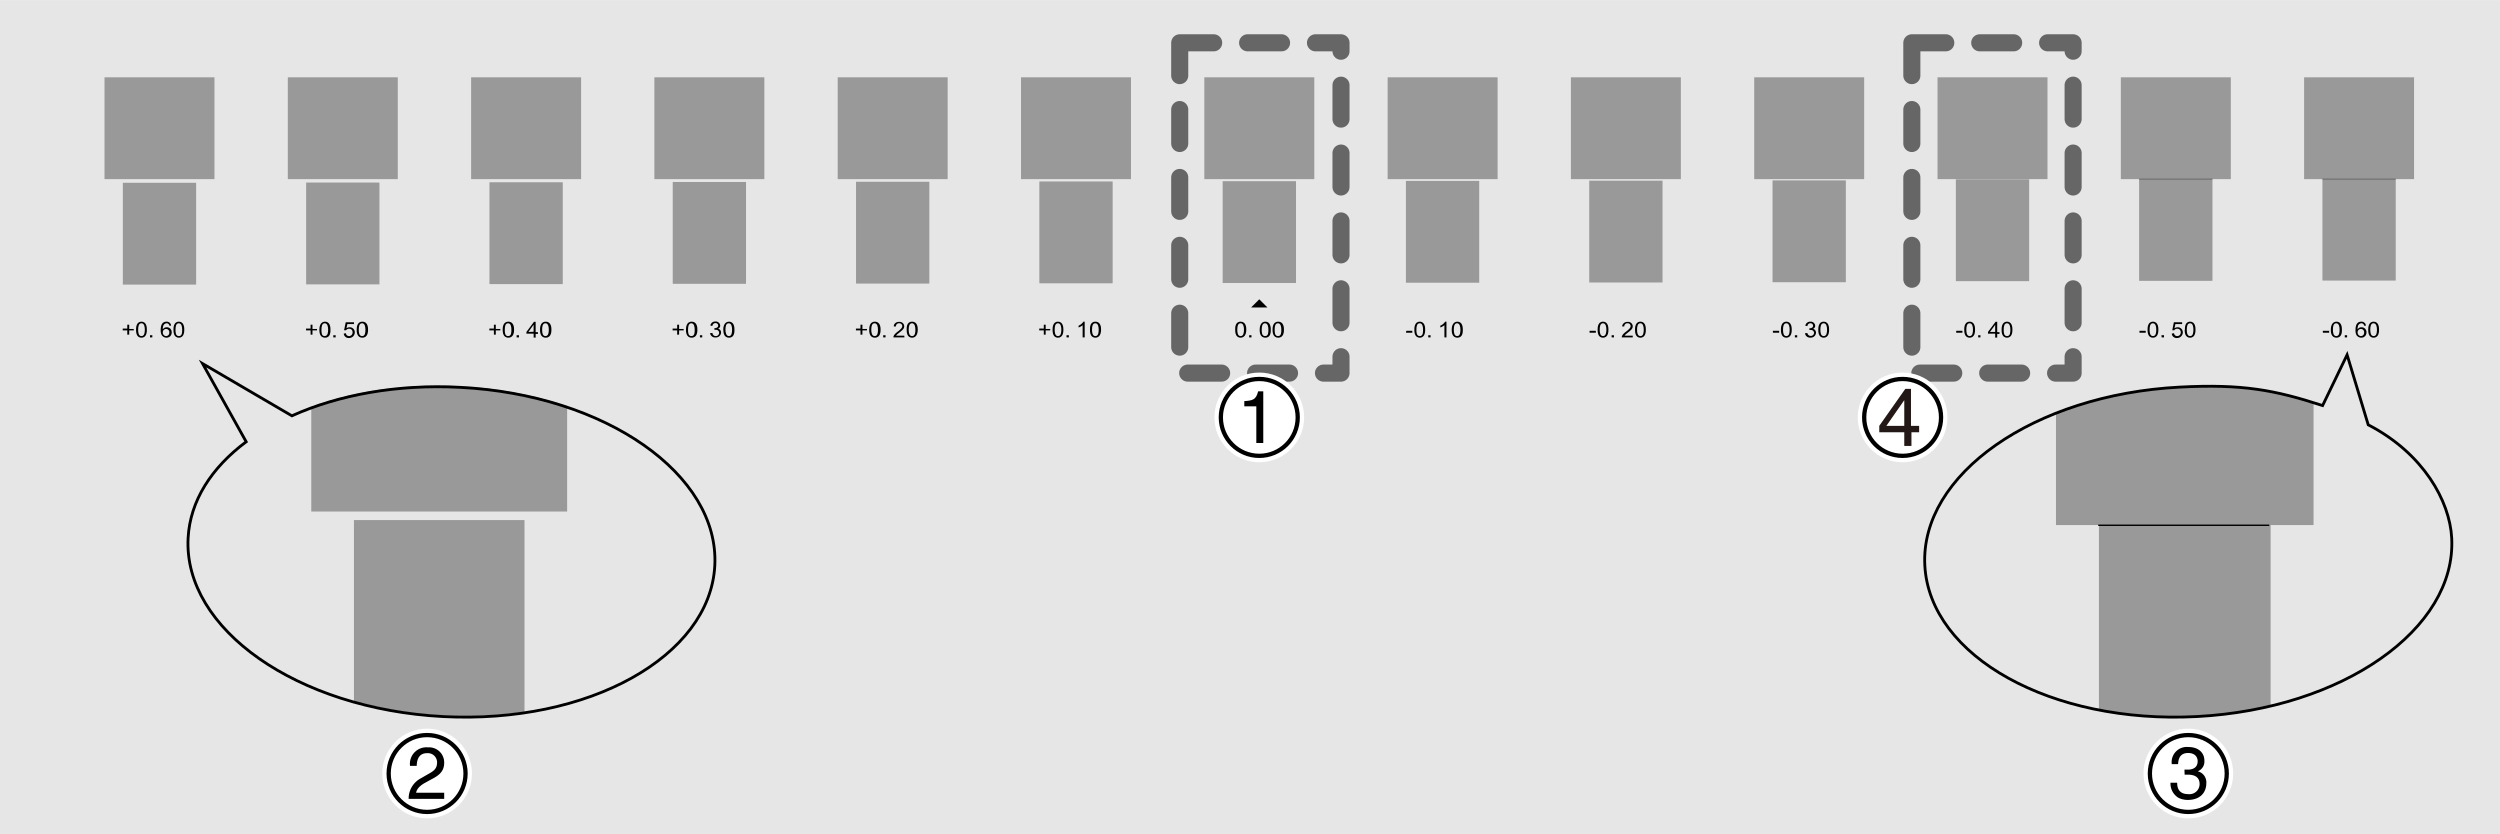 <svg xmlns="http://www.w3.org/2000/svg" xmlns:xlink="http://www.w3.org/1999/xlink" width="36.58pc" height="12.21pc" viewBox="0 0 439 146.5"><defs><style>.cls-1,.cls-10,.cls-11,.cls-2,.cls-8{fill:none;}.cls-10,.cls-2,.cls-8{stroke:#000;}.cls-2{stroke-width:0.5px;}.cls-3{fill:#e6e6e6;}.cls-4{fill:#999;}.cls-5{fill:#1a1a1a;}.cls-6{clip-path:url(#clip-path);}.cls-7{clip-path:url(#clip-path-2);}.cls-8{stroke-width:0.25px;}.cls-9{fill:#fff;stroke:#fff;stroke-width:2.25px;}.cls-10{stroke-width:0.75px;}.cls-11{stroke:#666;stroke-linecap:round;stroke-linejoin:round;stroke-width:3px;stroke-dasharray:5.96 5.96;}.cls-12{fill:#231815;}</style><clipPath id="clip-path"><path class="cls-1" d="M35.57,63.66l7.66,13.72C37.14,81.92,33.37,87.76,33,94.29c-.84,16,19.19,30,44.73,31.34s46.93-10.52,47.76-26.5-19.19-30-44.73-31.35c-11.07-.57-21.36,1.33-29.53,5Z"/></clipPath><clipPath id="clip-path-2"><path class="cls-2" d="M412.15,62.29l3.71,12.29c9.66,5,14.32,13.36,14.66,19.88.84,16-19.19,30-44.73,31.35S338.86,115.28,338,99.3s19.19-30,44.73-31.34c11.07-.58,16.75.52,25.12,3.24Z"/></clipPath></defs><title>5-5-04-1</title><g id="レイヤー_2" data-name="レイヤー 2"><rect class="cls-3" width="439" height="146.5"/></g><g id="レイヤー_1" data-name="レイヤー 1"><rect class="cls-4" x="21.57" y="32.08" width="12.87" height="17.88"/><rect class="cls-4" x="18.35" y="13.56" width="19.31" height="17.88"/><rect class="cls-4" x="53.76" y="32.04" width="12.87" height="17.88"/><rect class="cls-4" x="50.54" y="13.56" width="19.31" height="17.88"/><rect class="cls-4" x="85.95" y="31.99" width="12.87" height="17.88"/><rect class="cls-4" x="82.73" y="13.56" width="19.31" height="17.88"/><rect class="cls-4" x="118.13" y="31.94" width="12.87" height="17.88"/><rect class="cls-4" x="114.91" y="13.56" width="19.31" height="17.88"/><rect class="cls-4" x="150.32" y="31.9" width="12.87" height="17.88"/><rect class="cls-4" x="147.1" y="13.56" width="19.31" height="17.88"/><rect class="cls-4" x="182.51" y="31.85" width="12.87" height="17.88"/><rect class="cls-4" x="179.29" y="13.56" width="19.31" height="17.88"/><rect class="cls-4" x="214.7" y="31.8" width="12.88" height="17.88"/><rect class="cls-4" x="211.48" y="13.56" width="19.31" height="17.88"/><rect class="cls-4" x="246.88" y="31.75" width="12.87" height="17.88"/><rect class="cls-4" x="243.67" y="13.56" width="19.31" height="17.88"/><rect class="cls-4" x="279.07" y="31.71" width="12.87" height="17.88"/><rect class="cls-4" x="275.85" y="13.56" width="19.31" height="17.88"/><rect class="cls-4" x="311.26" y="31.66" width="12.87" height="17.88"/><rect class="cls-4" x="308.04" y="13.56" width="19.31" height="17.88"/><rect class="cls-4" x="340.23" y="13.56" width="19.31" height="17.88"/><rect class="cls-4" x="375.63" y="31.42" width="12.88" height="17.88"/><rect class="cls-4" x="372.42" y="13.56" width="19.31" height="17.88"/><rect class="cls-4" x="407.82" y="31.37" width="12.87" height="17.88"/><rect class="cls-4" x="404.6" y="13.56" width="19.31" height="17.88"/><path d="M217.27,57.88c0-.55.08-1.13.58-1.13s.59.65.59,1.13-.06,1.12-.59,1.12S217.27,58.34,217.27,57.88Zm-.37,0c0,.33,0,1.4.95,1.4s1-1.11,1-1.4,0-1.41-1-1.41S216.9,57.58,216.9,57.88Z"/><path d="M219.35,59.23h.41v-.38h-.41Z"/><path d="M221.56,57.88c0-.55.08-1.13.58-1.13s.59.65.59,1.13,0,1.12-.58,1.12S221.56,58.34,221.56,57.88Zm-.36,0c0,.33,0,1.4,1,1.4s.95-1.11.95-1.4,0-1.41-.95-1.41S221.2,57.58,221.2,57.88Z"/><path d="M223.83,57.88c0-.55.08-1.13.58-1.13s.59.65.59,1.13S225,59,224.42,59,223.83,58.34,223.83,57.88Zm-.37,0c0,.33,0,1.4,1,1.4s1-1.11,1-1.4,0-1.41-1-1.41S223.46,57.58,223.46,57.88Z"/><path d="M183.29,58h-.8v-.32h.8V57h.33v.75h.8V58h-.8v.75h-.33Z"/><path d="M185.2,57.88c0-.55.08-1.13.58-1.13s.59.65.59,1.13-.06,1.12-.59,1.12S185.2,58.34,185.2,57.88Zm-.37,0c0,.33,0,1.4.95,1.4s.95-1.11.95-1.4,0-1.41-.95-1.41S184.83,57.58,184.83,57.88Z"/><path d="M187.28,58.85h.41v.38h-.41Z"/><path d="M190.11,59.23V57.09a2.29,2.29,0,0,1-.71.4v-.32a1.78,1.78,0,0,0,.84-.7h.23v2.76Z"/><path d="M191.76,57.88c0-.55.08-1.13.58-1.13s.59.65.59,1.13-.05,1.12-.58,1.12S191.76,58.34,191.76,57.88Zm-.36,0c0,.33,0,1.4.95,1.4s1-1.11,1-1.4,0-1.41-1-1.41S191.4,57.58,191.4,57.88Z"/><path d="M118.91,58h-.8v-.32h.8V57h.34v.75h.8V58h-.8v.75h-.34Z"/><path d="M120.82,57.88c0-.55.09-1.13.58-1.13s.59.65.59,1.13,0,1.12-.58,1.12S120.82,58.34,120.82,57.88Zm-.36,0c0,.33,0,1.4,1,1.4s1-1.11,1-1.4,0-1.41-1-1.41S120.46,57.58,120.46,57.88Z"/><path d="M122.91,59.23h.4v-.38h-.4Z"/><path d="M125.11,58.46a.57.57,0,0,0,.57.54.58.58,0,0,0,.6-.57.53.53,0,0,0-.57-.53,1.56,1.56,0,0,0-.26,0l0-.29c.21,0,.66-.06.66-.46a.44.44,0,0,0-.48-.43.52.52,0,0,0-.53.5l-.36-.06a.84.84,0,0,1,.88-.72.78.78,0,0,1,.85.72.57.57,0,0,1-.4.55h0a.61.61,0,0,1,.38.2.78.78,0,0,1,.17.48.91.91,0,0,1-1,.85.87.87,0,0,1-.93-.77Z"/><path d="M127.39,57.88c0-.55.08-1.13.58-1.13s.58.65.58,1.13S128.5,59,128,59,127.39,58.34,127.39,57.88Zm-.37,0c0,.33,0,1.4,1,1.4s.95-1.11.95-1.4,0-1.41-.95-1.41S127,57.58,127,57.88Z"/><path d="M54.54,58h-.8v-.32h.8V57h.33v.75h.8V58h-.8v.75h-.33Z"/><path d="M56.45,57.88c0-.55.08-1.13.58-1.13s.59.65.59,1.13S57.56,59,57,59,56.45,58.34,56.45,57.88Zm-.37,0c0,.33,0,1.4,1,1.4s.95-1.11.95-1.4,0-1.41-.95-1.41S56.08,57.58,56.08,57.88Z"/><path d="M58.53,58.85h.41v.38h-.41Z"/><path d="M60.74,58.49a.54.54,0,0,0,.56.51.62.62,0,0,0,.61-.67.58.58,0,0,0-.62-.62.63.63,0,0,0-.53.27l-.34,0,.29-1.41h1.45v.32H61l-.16.73a1,1,0,0,1,.55-.17.88.88,0,0,1,.91.89,1,1,0,0,1-1,1,.87.87,0,0,1-.94-.77Z"/><path d="M63,57.88c0-.55.08-1.13.58-1.13s.59.65.59,1.13S64.13,59,63.59,59,63,58.34,63,57.88Zm-.37,0c0,.33,0,1.4,1,1.4s1-1.11,1-1.4,0-1.41-1-1.41S62.64,57.58,62.64,57.88Z"/><path d="M22.35,58h-.8v-.32h.8V57h.34v.75h.8V58h-.8v.75h-.34Z"/><path d="M24.26,57.88c0-.55.08-1.13.58-1.13s.59.65.59,1.13S25.37,59,24.84,59,24.26,58.34,24.26,57.88Zm-.37,0c0,.33,0,1.4.95,1.4s.95-1.11.95-1.4,0-1.41-.95-1.41S23.89,57.58,23.89,57.88Z"/><path d="M26.34,58.85h.41v.38h-.41Z"/><path d="M28.59,58.34a.57.57,0,0,1,.58-.59.56.56,0,0,1,.56.61.58.58,0,0,1-.55.64A.61.61,0,0,1,28.59,58.34Zm1.46-1.18a.77.77,0,0,0-.83-.69c-1,0-1,1.13-1,1.48a1.75,1.75,0,0,0,.16.84,1,1,0,0,0,.86.49.89.89,0,0,0,.91-.94.85.85,0,0,0-.86-.89.79.79,0,0,0-.7.37h0a1.76,1.76,0,0,1,.06-.53.66.66,0,0,1,.61-.54.49.49,0,0,1,.49.44Z"/><path d="M30.82,57.88c0-.55.08-1.13.58-1.13s.59.65.59,1.13,0,1.12-.58,1.12S30.82,58.34,30.82,57.88Zm-.36,0c0,.33,0,1.4.95,1.4s.95-1.11.95-1.4,0-1.41-.95-1.41S30.46,57.58,30.46,57.88Z"/><path d="M151.1,58h-.8v-.32h.8V57h.34v.75h.8V58h-.8v.75h-.34Z"/><path d="M153,57.88c0-.55.08-1.13.58-1.13s.59.65.59,1.13S154.13,59,153.6,59,153,58.34,153,57.88Zm-.37,0c0,.33,0,1.4,1,1.4s1-1.11,1-1.4,0-1.41-1-1.41S152.64,57.58,152.64,57.88Z"/><path d="M155.09,58.85h.41v.38h-.41Z"/><path d="M158.82,59.23h-1.94c0-.43.48-.81.82-1.06a3.88,3.88,0,0,0,.5-.45.66.66,0,0,0,.24-.49.51.51,0,0,0-.55-.48.54.54,0,0,0-.57.56l-.37,0A.88.88,0,0,1,157,57a.9.9,0,0,1,.87-.49.8.8,0,0,1,.91.77c0,.27-.12.55-.72,1l-.29.24a1.46,1.46,0,0,0-.42.41h1.44Z"/><path d="M159.57,57.88c0-.55.09-1.13.58-1.13s.59.65.59,1.13-.05,1.12-.58,1.12S159.57,58.34,159.57,57.88Zm-.36,0c0,.33,0,1.4.95,1.4s1-1.11,1-1.4,0-1.41-1-1.41S159.21,57.58,159.21,57.88Z"/><path d="M86.73,58h-.8v-.32h.8V57h.33v.75h.8V58h-.8v.75h-.33Z"/><path d="M88.64,57.88c0-.55.08-1.13.58-1.13s.58.65.58,1.13,0,1.12-.58,1.12S88.64,58.34,88.64,57.88Zm-.37,0c0,.33,0,1.4,1,1.4s1-1.11,1-1.4,0-1.41-1-1.41S88.27,57.58,88.27,57.88Z"/><path d="M90.72,58.85h.41v.38h-.41Z"/><path d="M92.79,58.27,93.7,57h0v1.24Zm.92,1h.35v-.65h.4v-.31h-.4V56.49h-.29l-1.33,1.78v.31h1.27Z"/><path d="M95.2,57.88c0-.55.08-1.13.58-1.13s.59.65.59,1.13S96.31,59,95.78,59,95.2,58.34,95.2,57.88Zm-.37,0c0,.33,0,1.4,1,1.4s1-1.11,1-1.4,0-1.41-1-1.41S94.83,57.58,94.83,57.88Z"/><path d="M246.94,58.07H248v.34h-1.1Z"/><path d="M248.72,57.88c0-.55.08-1.13.58-1.13s.59.65.59,1.13,0,1.12-.58,1.12S248.72,58.34,248.72,57.88Zm-.36,0c0,.33,0,1.4.95,1.4s.95-1.11.95-1.4,0-1.41-.95-1.41S248.36,57.58,248.36,57.88Z"/><path d="M250.8,59.23h.41v-.38h-.41Z"/><path d="M253.64,59.23V57.09a2.44,2.44,0,0,1-.72.4v-.32a1.73,1.73,0,0,0,.84-.7H254v2.76Z"/><path d="M255.29,57.88c0-.55.08-1.13.57-1.13s.59.65.59,1.13S256.4,59,255.87,59,255.29,58.34,255.29,57.88Zm-.37,0c0,.33,0,1.4,1,1.4s.95-1.11.95-1.4,0-1.41-.95-1.41S254.92,57.58,254.92,57.88Z"/><path d="M375.69,58.41h1.1v-.34h-1.1Z"/><path d="M377.47,57.88c0-.55.08-1.13.58-1.13s.59.65.59,1.13-.05,1.12-.58,1.12S377.47,58.34,377.47,57.88Zm-.36,0c0,.33,0,1.4.95,1.4s.95-1.11.95-1.4,0-1.41-.95-1.41S377.11,57.58,377.11,57.88Z"/><path d="M379.55,58.85H380v.38h-.41Z"/><path d="M381.76,58.49a.54.54,0,0,0,.57.51.62.62,0,0,0,.61-.67.59.59,0,0,0-.62-.62.61.61,0,0,0-.53.27l-.34,0,.28-1.41h1.45v.32H382l-.16.73a1.08,1.08,0,0,1,.56-.17.88.88,0,0,1,.9.89,1,1,0,0,1-1,1,.86.86,0,0,1-.94-.77Z"/><path d="M384,57.88c0-.55.08-1.13.58-1.13s.58.65.58,1.13-.05,1.12-.58,1.12S384,58.34,384,57.88Zm-.37,0c0,.33,0,1.4.95,1.4s.95-1.11.95-1.4,0-1.41-.95-1.41S383.67,57.58,383.67,57.88Z"/><path d="M311.32,58.41h1.1v-.34h-1.1Z"/><path d="M313.1,57.88c0-.55.08-1.13.58-1.13s.58.65.58,1.13-.05,1.12-.58,1.12S313.1,58.34,313.1,57.88Zm-.37,0c0,.33,0,1.4.95,1.4s.95-1.11.95-1.4,0-1.41-.95-1.41S312.73,57.58,312.73,57.88Z"/><path d="M315.18,59.23h.41v-.38h-.41Z"/><path d="M317.38,58.46a.59.59,0,0,0,1.17,0,.53.53,0,0,0-.57-.53,1.56,1.56,0,0,0-.25,0l0-.29c.2,0,.65-.06.65-.46a.44.44,0,0,0-.48-.43.52.52,0,0,0-.52.5l-.36-.06a.83.83,0,0,1,.87-.72.78.78,0,0,1,.86.72.59.59,0,0,1-.4.55h0a.62.62,0,0,1,.37.2.72.72,0,0,1,.17.48.91.91,0,0,1-1,.85.87.87,0,0,1-.93-.77Z"/><path d="M319.66,57.88c0-.55.08-1.13.58-1.13s.59.65.59,1.13-.06,1.12-.59,1.12S319.66,58.34,319.66,57.88Zm-.37,0c0,.33,0,1.4.95,1.4s.95-1.11.95-1.4,0-1.41-.95-1.41S319.29,57.58,319.29,57.88Z"/><path d="M279.13,58.07h1.1v.34h-1.1Z"/><path d="M280.91,57.88c0-.55.08-1.13.58-1.13s.59.65.59,1.13S282,59,281.49,59,280.91,58.34,280.91,57.88Zm-.37,0c0,.33,0,1.4.95,1.4s.95-1.11.95-1.4,0-1.41-.95-1.41S280.54,57.58,280.54,57.88Z"/><path d="M283,59.23h.41v-.38H283Z"/><path d="M286.71,59.23h-1.93c0-.43.48-.81.82-1.06a3.88,3.88,0,0,0,.5-.45.66.66,0,0,0,.24-.49.51.51,0,0,0-.55-.48.54.54,0,0,0-.57.56l-.37,0a.88.88,0,0,1,.08-.31.9.9,0,0,1,.87-.49.8.8,0,0,1,.91.77c0,.27-.12.55-.72,1l-.29.24a1.46,1.46,0,0,0-.42.41h1.43Z"/><path d="M287.47,57.88c0-.55.08-1.13.58-1.13s.59.65.59,1.13-.05,1.12-.58,1.12S287.47,58.34,287.47,57.88Zm-.36,0c0,.33,0,1.4.95,1.4s.95-1.11.95-1.4,0-1.41-.95-1.41S287.11,57.58,287.11,57.88Z"/><path d="M343.51,58.41h1.09v-.34h-1.09Z"/><path d="M345.29,57.88c0-.55.08-1.13.58-1.13s.58.65.58,1.13S346.4,59,345.87,59,345.29,58.34,345.29,57.88Zm-.37,0c0,.33,0,1.4.95,1.4s.95-1.11.95-1.4,0-1.41-.95-1.41S344.92,57.58,344.92,57.88Z"/><path d="M347.37,58.85h.4v.38h-.4Z"/><path d="M349.44,58.27l.91-1.24h0v1.24Zm.91,1h.36v-.65h.4v-.31h-.4V56.49h-.29l-1.33,1.78v.31h1.26Z"/><path d="M351.85,57.88c0-.55.08-1.13.58-1.13s.59.65.59,1.13S353,59,352.43,59,351.85,58.34,351.85,57.88Zm-.37,0c0,.33,0,1.4.95,1.4s.95-1.11.95-1.4,0-1.41-.95-1.41S351.48,57.58,351.48,57.88Z"/><path d="M407.88,58.07H409v.34h-1.1Z"/><path d="M409.66,57.88c0-.55.08-1.13.58-1.13s.59.65.59,1.13-.05,1.12-.58,1.12S409.66,58.34,409.66,57.88Zm-.37,0c0,.33,0,1.4,1,1.4s.95-1.11.95-1.4,0-1.41-.95-1.41S409.29,57.58,409.29,57.88Z"/><path d="M411.74,59.23h.41v-.38h-.41Z"/><path d="M414,58.34a.57.57,0,0,1,.58-.59.56.56,0,0,1,.56.61.58.58,0,0,1-.55.64A.61.61,0,0,1,414,58.34Zm1.46-1.18a.77.77,0,0,0-.83-.69c-1,0-1,1.13-1,1.48a1.77,1.77,0,0,0,.15.84,1,1,0,0,0,.86.49.89.89,0,0,0,.91-.94.85.85,0,0,0-.86-.89.79.79,0,0,0-.7.37h0a1.76,1.76,0,0,1,.06-.53.66.66,0,0,1,.61-.54.49.49,0,0,1,.49.44Z"/><path d="M416.22,57.88c0-.55.09-1.13.58-1.13s.59.65.59,1.13-.05,1.12-.58,1.12S416.22,58.34,416.22,57.88Zm-.36,0c0,.33,0,1.4.95,1.4s.95-1.11.95-1.4,0-1.41-.95-1.41S415.86,57.58,415.86,57.88Z"/><polygon points="219.7 53.97 221.13 52.54 222.56 53.97 219.7 53.97"/><rect class="cls-4" x="343.45" y="31.47" width="12.87" height="17.88"/><rect class="cls-5" x="375.63" y="31.39" width="12.88" height="0.07"/><rect class="cls-5" x="407.82" y="31.39" width="12.88" height="0.07"/><g class="cls-6"><rect class="cls-4" x="62.15" y="91.31" width="29.95" height="41.61"/><rect class="cls-4" x="54.66" y="48.21" width="44.93" height="41.6"/></g><path class="cls-2" d="M35.57,63.83l7.66,13.73c-6.09,4.53-9.86,10.38-10.2,16.9-.84,16,19.19,30,44.73,31.35s46.93-10.53,47.76-26.51S106.33,69.29,80.79,68c-11.07-.58-21.36,1.32-29.53,5Z"/><g class="cls-7"><rect class="cls-4" x="368.57" y="92.03" width="30.15" height="41.88"/><rect class="cls-4" x="361.03" y="50.31" width="45.23" height="41.88"/></g><path class="cls-2" d="M412.15,62.29l3.71,12.29c9.66,5,14.32,13.36,14.66,19.88.84,16-19.19,30-44.73,31.35S338.86,115.28,338,99.3s19.19-30,44.73-31.34c11.07-.58,16.75.52,25.12,3.24Z"/><line class="cls-8" x1="368.45" y1="92.22" x2="398.48" y2="92.22"/><circle class="cls-9" cx="75" cy="135.81" r="6.75"/><path d="M72,134.47a2.9,2.9,0,0,1,3.14-3.25A2.66,2.66,0,0,1,78,133.93c0,1.63-1.07,2.31-2.43,3l-.94.52c-1.24.68-1.51,1.39-1.56,1.74H78v1.07H71.76a4,4,0,0,1,2.13-3.6l1.2-.69c1-.56,1.66-.93,1.66-2.12A1.62,1.62,0,0,0,75,132.24c-1.72,0-1.79,1.6-1.83,2.23Z"/><circle class="cls-10" cx="75" cy="135.81" r="6.75"/><circle class="cls-9" cx="384.27" cy="135.81" r="6.75"/><path d="M383.59,135.13l.59,0c.88,0,1.73-.35,1.73-1.49,0-.54-.32-1.43-1.68-1.43-1.61,0-1.71,1.32-1.76,1.95h-1.11a2.67,2.67,0,0,1,2.93-3c1.75,0,2.8,1,2.8,2.39a1.82,1.82,0,0,1-1.17,1.87v0a2,2,0,0,1,1.51,2.11c0,1.49-.95,2.92-3.26,2.92a3.62,3.62,0,0,1-1.68-.4,2.93,2.93,0,0,1-1.35-2.62h1.17c0,.85.25,2,1.94,2a1.78,1.78,0,0,0,2-1.76c0-1.52-1.34-1.66-2.12-1.66h-.51Z"/><circle class="cls-10" cx="384.27" cy="135.81" r="6.75"/><rect class="cls-11" x="207.16" y="7.5" width="28.32" height="58"/><rect class="cls-11" x="335.72" y="7.5" width="28.32" height="58"/><circle class="cls-9" cx="334.1" cy="73.28" r="6.75"/><circle class="cls-10" cx="334.1" cy="73.28" r="6.75"/><path class="cls-12" d="M334.39,78.29v-2.4H330V74.76l4.57-6.49h1v6.49H337v1.13h-1.35v2.4Zm0-3.53V70.25l-3.14,4.51Z"/><circle class="cls-9" cx="221.13" cy="73.28" r="6.75"/><path d="M221.83,77.77h-1.22V71.33H218.5v-.91c1.47-.1,2.07-.24,2.43-1.72h.9Z"/><circle class="cls-10" cx="221.13" cy="73.28" r="6.75"/></g></svg>